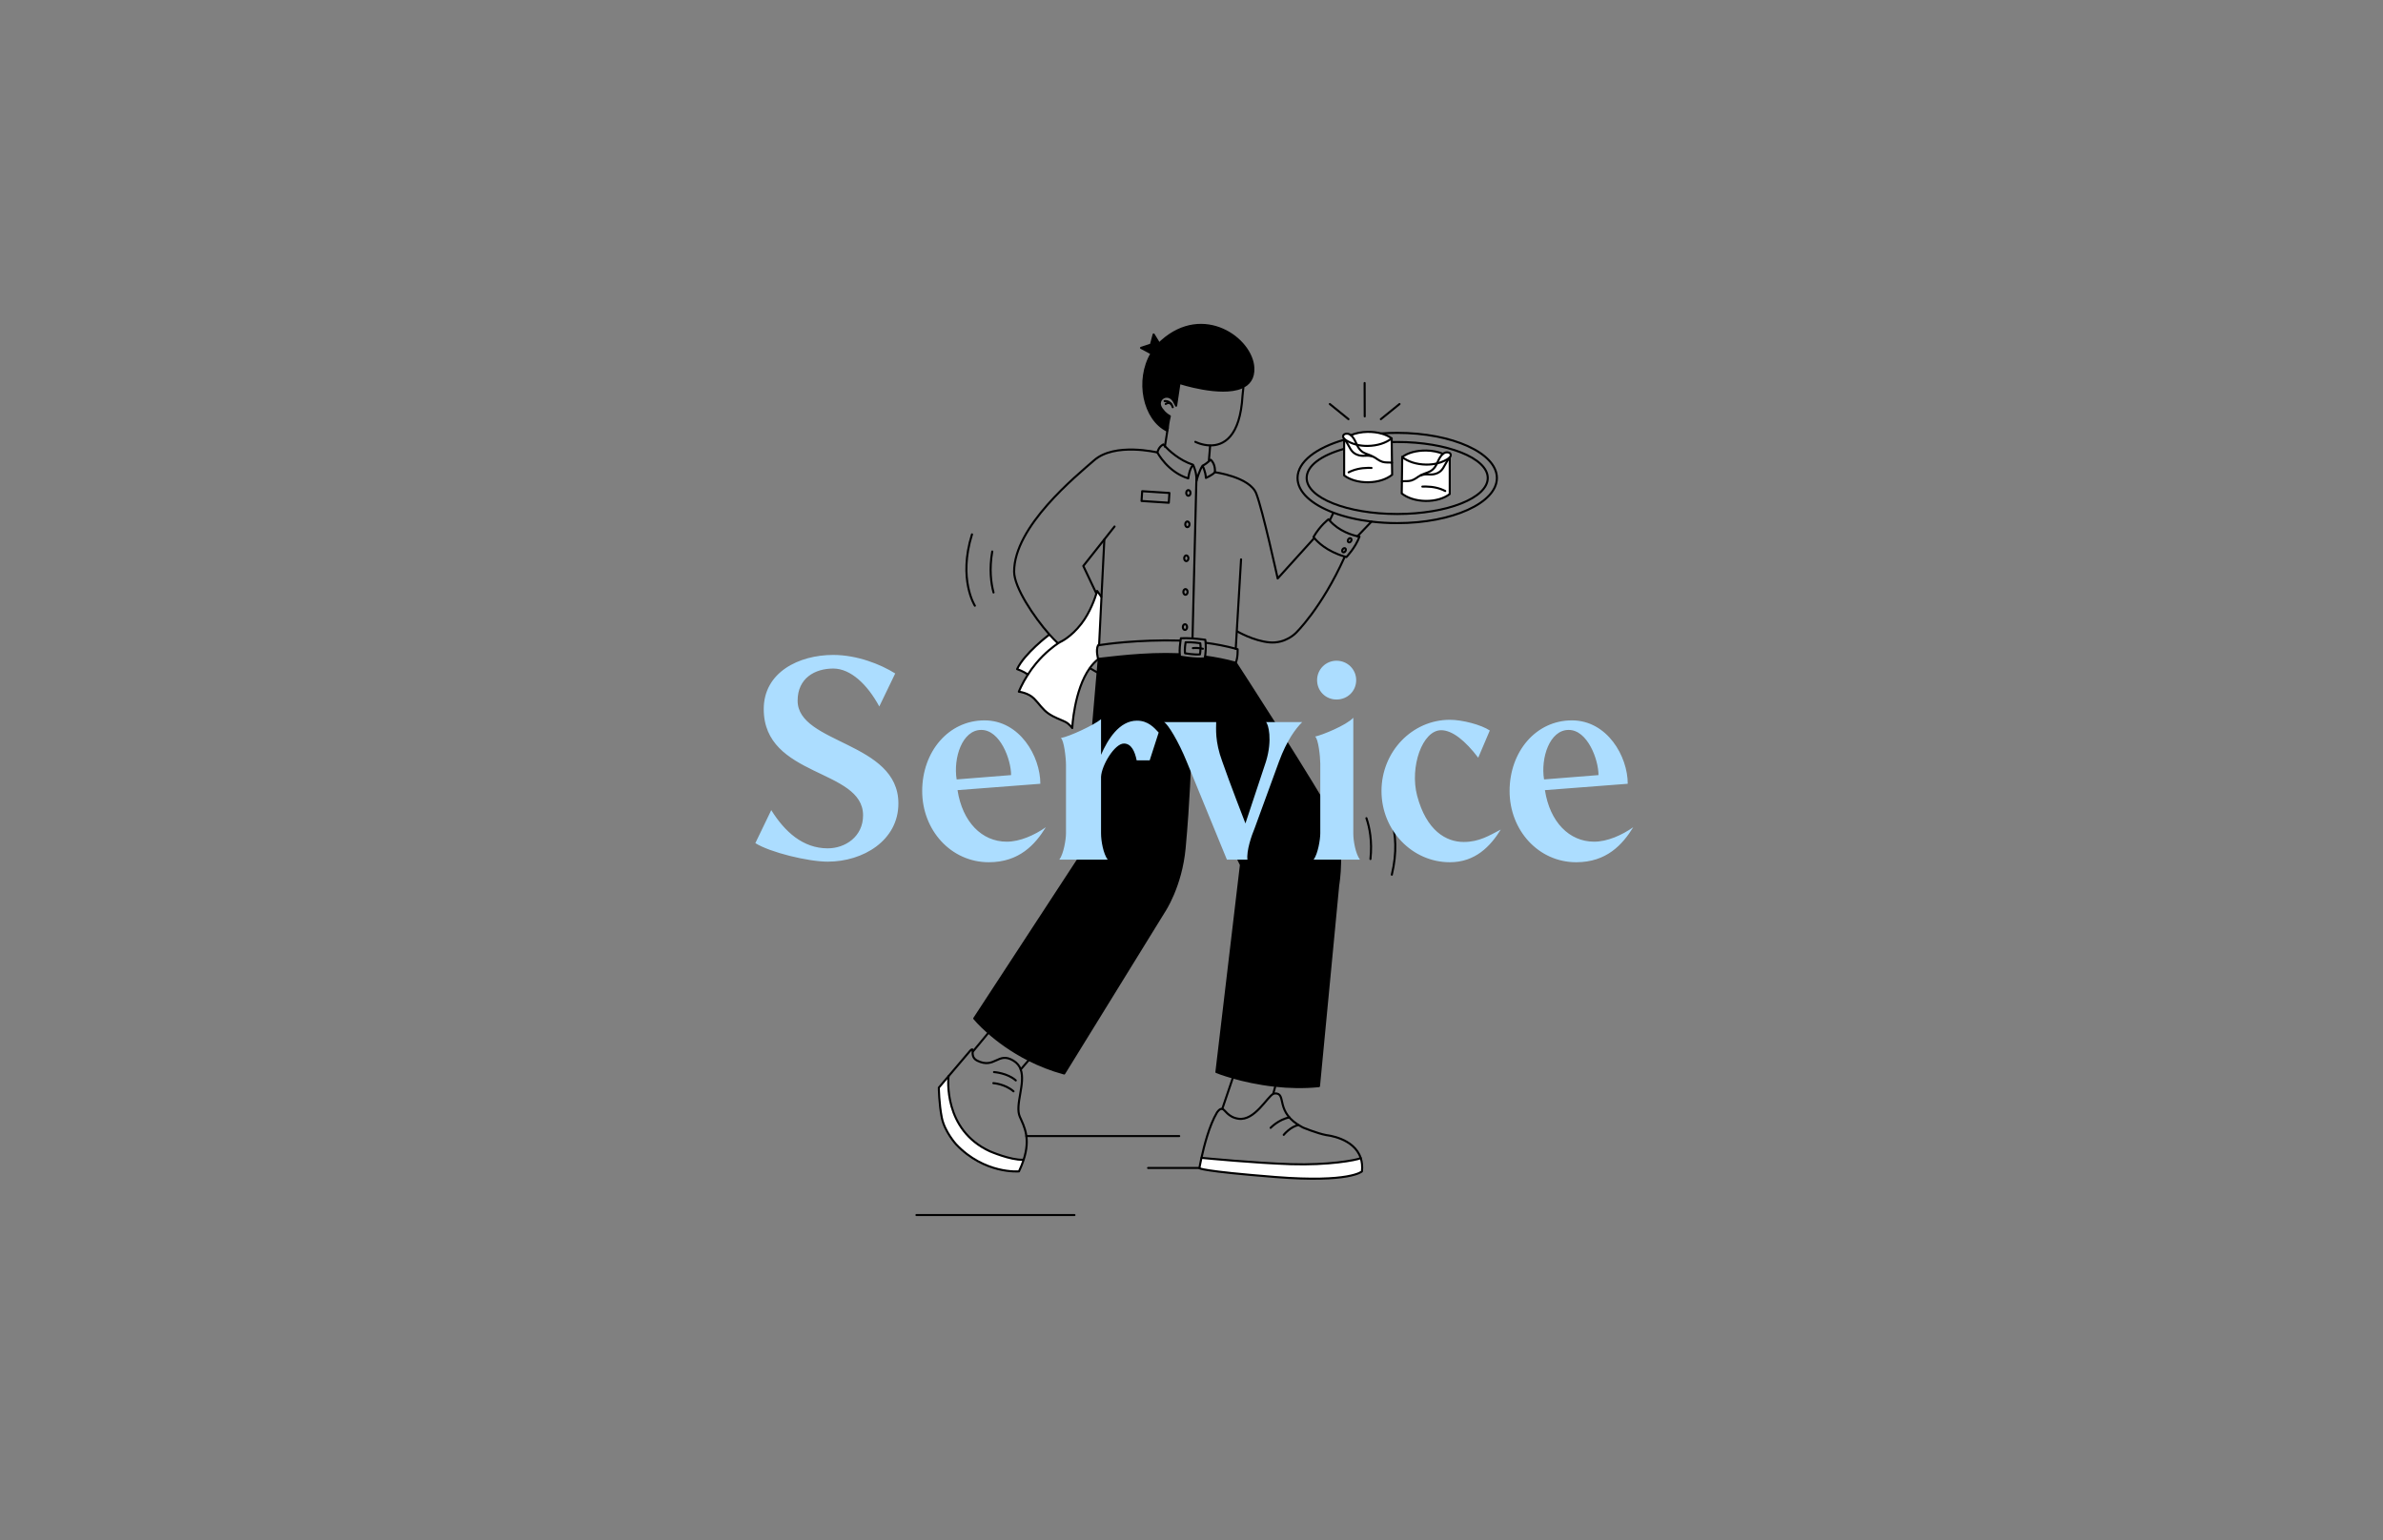 <svg width="1728" height="1117" viewBox="0 0 1728 1117" fill="none" xmlns="http://www.w3.org/2000/svg">
<rect x="0" y="0" width="1728" height="1117" fill="#808080" stroke="none"/>
<path d="M1050.58 328.279C1050.58 328.279 1053.3 329.108 1051.24 331.893C1048.81 333.772 1045.67 335.267 1042 336.132C1042.23 335.643 1042.45 335.147 1042.68 334.643C1043.49 332.871 1044.69 330.554 1046.36 329.193C1047.52 328.25 1048.92 327.775 1050.58 328.279Z" fill="white"/>
<path d="M1051.24 331.9V358.338C1047.22 361.457 1040.89 363.42 1033.78 363.328C1026.68 363.229 1020.4 361.095 1016.45 357.877L1016.57 349.117H1016.58C1018.9 348.847 1021.21 349.223 1023.49 348.507C1024.8 348.103 1026 347.423 1027.13 346.664C1028.06 346.034 1028.9 345.367 1029.91 344.921C1030.12 344.822 1030.34 344.737 1030.57 344.666C1032.05 344.205 1033.66 343.964 1035.2 344.077C1036.88 344.191 1038.51 344.24 1040.16 343.872C1041.88 343.482 1043.53 342.709 1044.82 341.504C1046.15 340.264 1047.03 338.648 1047.88 337.067C1048.78 335.373 1049.72 333.736 1050.96 332.262C1051.07 332.134 1051.16 332.014 1051.24 331.9Z" fill="white"/>
<path d="M1051.24 331.893C1051.16 332.014 1051.06 332.134 1050.96 332.262C1049.72 333.736 1048.77 335.373 1047.87 337.067C1047.02 338.648 1046.14 340.264 1044.82 341.504C1043.53 342.709 1041.88 343.482 1040.16 343.872C1038.5 344.24 1036.87 344.191 1035.2 344.077C1033.66 343.964 1032.05 344.205 1030.57 344.666C1030.34 344.736 1030.12 344.822 1029.91 344.921C1031.12 344.269 1032.36 343.709 1033.65 343.248C1034.9 342.801 1036.16 342.39 1037.31 341.717C1038.58 340.98 1039.66 339.938 1040.52 338.754C1041.13 337.918 1041.59 337.039 1042.01 336.132C1045.68 335.267 1048.82 333.772 1051.25 331.893H1051.24Z" fill="white"/>
<path d="M1016.81 331.532L1016.79 331.518C1020.83 328.399 1027.16 326.691 1034.27 326.783C1038.74 326.847 1042.88 327.711 1046.32 329.15L1046.36 329.193C1044.68 330.554 1043.49 332.871 1042.68 334.643C1042.44 335.147 1042.23 335.643 1042 336.132C1039.59 336.706 1036.95 337.004 1034.13 336.968C1027.04 336.876 1020.76 334.75 1016.81 331.532Z" fill="white"/>
<path d="M1042 336.132C1041.58 337.039 1041.13 337.918 1040.52 338.754C1039.65 339.938 1038.57 340.98 1037.31 341.717C1036.16 342.39 1034.89 342.802 1033.64 343.248C1032.35 343.709 1031.11 344.269 1029.9 344.914C1028.89 345.367 1028.05 346.034 1027.12 346.664C1025.99 347.423 1024.79 348.103 1023.48 348.507C1021.2 349.223 1018.89 348.847 1016.57 349.117H1016.56L1016.8 331.532C1020.75 334.75 1027.03 336.876 1034.12 336.968C1036.94 337.004 1039.58 336.706 1041.99 336.132H1042Z" fill="white"/>
<path d="M974.694 318.972V318.356C974.779 318.476 974.878 318.597 974.984 318.724C976.225 320.198 977.167 321.836 978.067 323.523C978.911 325.11 979.79 326.726 981.122 327.967C982.412 329.165 984.064 329.944 985.786 330.327C987.438 330.696 989.068 330.653 990.741 330.533C992.286 330.426 993.895 330.667 995.376 331.128C995.603 331.199 995.823 331.284 996.035 331.383C997.042 331.83 997.885 332.496 998.814 333.12C999.941 333.878 1001.14 334.558 1002.45 334.969C1004.73 335.685 1007.04 335.31 1009.36 335.579H1009.37L1009.49 344.333C1005.55 347.558 999.26 349.691 992.165 349.783C985.056 349.882 978.72 347.919 974.687 344.8V325.614V318.972H974.694Z" fill="white"/>
<path d="M1009.17 320.617L1009.37 335.579H1009.36C1007.04 335.31 1004.73 335.685 1002.45 334.969C1001.14 334.558 999.94 333.878 998.813 333.12C997.884 332.496 997.041 331.83 996.034 331.383V331.369C994.829 330.731 993.589 330.171 992.299 329.71C991.052 329.264 989.783 328.853 988.635 328.179C987.366 327.435 986.288 326.4 985.424 325.217C984.814 324.387 984.368 323.501 983.942 322.594C986.352 323.168 988.989 323.466 991.81 323.43C998.905 323.331 1005.18 321.212 1009.13 317.994L1009.17 320.617Z" fill="white"/>
<path d="M1009.13 317.994C1005.19 321.212 998.905 323.331 991.811 323.43C988.99 323.466 986.353 323.168 983.943 322.594C983.716 322.105 983.496 321.609 983.263 321.106C982.455 319.334 981.257 317.009 979.584 315.655L979.619 315.605C983.057 314.174 987.203 313.309 991.676 313.245C995.255 313.196 998.65 313.614 1001.65 314.436C1004.59 315.237 1007.16 316.435 1009.15 317.98L1009.13 317.994Z" fill="white"/>
<path d="M996.042 331.369V331.383C995.822 331.284 995.603 331.199 995.376 331.128C993.894 330.667 992.285 330.426 990.74 330.533C989.068 330.653 987.437 330.696 985.786 330.327C984.064 329.944 982.412 329.165 981.122 327.967C979.79 326.726 978.911 325.11 978.067 323.523C977.167 321.836 976.224 320.198 974.984 318.724C974.878 318.597 974.778 318.476 974.693 318.356C977.132 320.234 980.272 321.729 983.943 322.594C984.368 323.501 984.815 324.387 985.424 325.217C986.289 326.4 987.366 327.435 988.635 328.179C989.783 328.853 991.052 329.264 992.3 329.71C993.59 330.171 994.83 330.731 996.042 331.369Z" fill="white"/>
<path d="M986.727 840.008C987.627 842.751 987.989 845.933 987.592 849.633C987.592 849.633 979.058 857.975 924.928 853.701C870.791 849.427 869.721 847.294 869.721 847.294C869.721 847.294 870.231 844.296 871.223 839.788L871.358 839.816C874.25 840.1 910.263 843.573 936.084 844.395C963.004 845.246 983.233 841.588 986.72 840.008H986.727Z" fill="white"/>
<path d="M983.263 321.106C983.497 321.609 983.716 322.105 983.943 322.594C980.272 321.729 977.132 320.234 974.693 318.355C972.645 315.57 975.36 314.741 975.367 314.734C977.025 314.23 978.422 314.705 979.584 315.655C981.257 317.009 982.455 319.334 983.263 321.106Z" fill="white"/>
<path d="M746.094 768.796C733.293 762.346 723.448 754.89 716.778 749.014C709.981 743.032 706.473 738.687 706.473 738.687L784.73 618.937L795.943 487.663L796.779 477.91V477.868C804.618 477.145 829.284 473.48 855.126 474.529L855.467 474.501C855.509 475.096 855.566 475.678 855.658 476.223C855.658 476.223 866.949 478.236 873.611 477.52C873.611 477.52 873.711 477.046 873.831 476.216L874.051 476.245C881.323 477.237 888.758 478.669 896.045 480.696C896.045 480.696 957.688 575.567 966.526 594.449C975.365 613.331 970.368 642.129 970.368 642.129L956.44 787.777C945.277 788.904 934.468 788.571 924.715 787.515C912.304 786.175 901.594 783.673 894.01 781.512C886.511 779.371 882.074 777.571 882.074 777.571L899.858 627.28L863.008 551.709C863.008 551.709 862.15 581.336 859.003 615.174C856.409 643.128 844.147 661.131 844.147 661.131L771.681 778.62C762.162 776.04 753.614 772.588 746.094 768.796Z" fill="black"/>
<path d="M908.846 266.784C909.222 274.432 905.685 278.812 900.277 281.123C885.137 287.58 855.312 277.799 855.305 277.799L852.859 294.264L851.201 291.11C851.201 291.11 849.436 287.63 845.949 287.736C843.907 287.8 842.043 289.118 841.335 291.032C840.746 292.634 840.81 294.93 843.404 297.716C843.404 297.716 844.737 299.899 848.274 301.876C848.274 301.876 847.076 306.639 846.821 310.431L846.509 312.38L846.324 312.352C829.37 304.031 823.558 275.821 835.026 256.386L836.734 257.301L842.206 251.836L840.562 249.143C841.15 248.533 841.767 247.945 842.405 247.378C872.712 220.366 907.812 245.662 908.846 266.784Z" fill="black"/>
<path d="M840.561 249.142L842.205 251.836L836.734 257.301L835.025 256.386C836.556 253.792 838.399 251.354 840.561 249.142Z" fill="black"/>
<path d="M836.543 242.572L840.562 249.143C838.4 251.354 836.557 253.792 835.026 256.386L827.421 252.318L834.594 249.965L836.543 242.572Z" fill="black"/>
<path d="M798.737 432.775L796.986 467.931C796.497 468.009 796.242 468.051 796.242 468.051C794.463 471.609 796.263 477.861 796.27 477.91L796.284 478.123C794.009 479.902 792.01 482.092 790.26 484.552C778.749 500.606 777.516 528.071 777.516 528.071C777.516 528.071 775.588 525.123 772.405 523.528C769.23 521.933 764.687 520.572 760.285 517.524C755.883 514.47 754.012 510.926 749.816 506.666C745.613 502.413 738.802 501.704 738.802 501.704C738.802 501.704 740.907 496.204 745.386 489.23C747.059 486.628 749.058 483.822 751.404 481.022C757.84 473.325 764.276 468.604 767.132 466.697C768.103 466.052 768.663 465.733 768.663 465.733C768.663 465.733 776.495 462.445 784.327 452.167C790.529 444.045 793.967 434.051 795.136 430.223C795.448 429.21 795.597 428.628 795.597 428.628C796.639 430.025 797.624 431.414 798.559 432.768H798.737V432.775Z" fill="white"/>
<path d="M766.94 466.414L767.132 466.697C764.275 468.604 757.839 473.324 751.404 481.022C749.058 483.821 747.059 486.628 745.386 489.229C741.927 486.798 737.547 485.317 737.547 485.317C742.877 473.884 760.49 460.609 760.49 460.609L760.958 460.198C763.084 462.593 765.112 464.705 766.94 466.414Z" fill="white"/>
<path d="M741.743 841.192L742.232 841.355C741.395 843.906 740.297 846.656 738.886 849.612C738.886 849.612 713.916 851.809 693.269 829.936C693.269 829.936 685.011 820.864 682.963 810.735C680.908 800.607 680.787 788.862 680.787 788.862L687.797 780.612C687.634 782.107 683.828 819.496 717.864 835.089C717.864 835.089 732.727 841.511 741.743 841.192Z" fill="white"/>
<path d="M989.605 302.018L989.534 277.82" stroke="black" stroke-width="1.5" stroke-linecap="round" stroke-linejoin="round"/>
<path d="M1001.31 304.024L1014.84 293.052" stroke="black" stroke-width="1.5" stroke-linecap="round" stroke-linejoin="round"/>
<path d="M977.825 304.024L964.309 293.052" stroke="black" stroke-width="1.5" stroke-linecap="round" stroke-linejoin="round"/>
<path d="M720.435 429.727C718.599 422.901 717.288 412.823 719.513 399.993" stroke="black" stroke-width="1.5" stroke-linecap="round" stroke-linejoin="round"/>
<path d="M706.911 439.331C706.911 439.331 694.607 420.102 704.827 387.59" stroke="black" stroke-width="1.5" stroke-linecap="round" stroke-linejoin="round"/>
<path d="M990.844 593.442C993.133 600.126 995.125 610.092 993.771 623.041" stroke="black" stroke-width="1.5" stroke-linecap="round" stroke-linejoin="round"/>
<path d="M1003.7 582.938C1003.7 582.938 1017.26 601.296 1009.26 634.425" stroke="black" stroke-width="1.5" stroke-linecap="round" stroke-linejoin="round"/>
<path d="M779.123 881.287H664.555" stroke="black" stroke-width="1.5" stroke-linecap="round" stroke-linejoin="round"/>
<path d="M869.72 847.138H832.53" stroke="black" stroke-width="1.5" stroke-linecap="round" stroke-linejoin="round"/>
<path d="M855.076 823.996H744.271" stroke="black" stroke-width="1.5" stroke-linecap="round" stroke-linejoin="round"/>
<path d="M1009.83 320.61C1010.94 320.588 1012.05 320.574 1013.17 320.574C1049.43 320.574 1078.83 332.269 1078.83 346.693C1078.83 361.117 1049.43 372.805 1013.17 372.805C976.909 372.805 947.509 361.11 947.509 346.693C947.509 337.947 957.807 330.355 974.4 325.614" stroke="black" stroke-width="1.5" stroke-linecap="round" stroke-linejoin="round"/>
<path d="M1001.66 314.379C1005.55 314.089 1009.1 313.954 1013.17 313.954C1053.09 313.954 1085.45 328.612 1085.45 346.693C1085.45 364.774 1053.09 379.425 1013.17 379.425C1006.72 379.425 1000.46 379.042 994.508 378.326C984.217 377.078 974.832 374.839 966.894 371.833C951.003 365.83 940.889 356.793 940.889 346.693C940.889 335.012 954.384 324.77 974.691 318.972C974.733 318.958 974.776 318.951 974.818 318.937" stroke="black" stroke-width="1.5" stroke-linecap="round" stroke-linejoin="round"/>
<path d="M1046.32 329.15C1042.88 327.712 1038.74 326.847 1034.26 326.783C1027.16 326.691 1020.82 328.399 1016.79 331.518" stroke="black" stroke-width="1.5" stroke-linecap="round" stroke-linejoin="round"/>
<path d="M1047.99 356.134C1044.02 354.064 1039.3 352.959 1033.92 352.888C1033.07 352.873 1032.23 352.888 1031.4 352.937" stroke="black" stroke-width="1.5" stroke-linecap="round" stroke-linejoin="round"/>
<path d="M1051.24 331.893C1053.3 329.108 1050.58 328.279 1050.57 328.279C1048.92 327.775 1047.52 328.25 1046.36 329.193C1044.68 330.554 1043.49 332.872 1042.68 334.644C1042.44 335.147 1042.23 335.643 1042 336.132C1041.58 337.039 1041.13 337.918 1040.52 338.755C1039.65 339.938 1038.57 340.98 1037.31 341.717C1036.16 342.391 1034.89 342.802 1033.64 343.248C1032.35 343.709 1031.11 344.269 1029.9 344.914" stroke="black" stroke-width="1.5" stroke-linecap="round" stroke-linejoin="round"/>
<path d="M1016.58 349.117C1018.9 348.848 1021.21 349.223 1023.49 348.507C1024.79 348.103 1026 347.423 1027.13 346.664C1028.06 346.034 1028.9 345.367 1029.91 344.921C1030.12 344.822 1030.34 344.737 1030.56 344.666C1032.05 344.205 1033.65 343.964 1035.2 344.077C1036.87 344.191 1038.5 344.24 1040.15 343.872C1041.88 343.482 1043.53 342.709 1044.82 341.504C1046.14 340.264 1047.02 338.648 1047.87 337.067C1048.77 335.373 1049.72 333.736 1050.96 332.262C1051.06 332.134 1051.15 332.014 1051.24 331.9" stroke="black" stroke-width="1.5" stroke-linecap="round" stroke-linejoin="round"/>
<path d="M1016.79 331.518L1016.81 331.532C1020.75 334.75 1027.03 336.876 1034.13 336.968C1036.95 337.004 1039.59 336.706 1042 336.132C1045.67 335.267 1048.81 333.772 1051.24 331.893" stroke="black" stroke-width="1.5" stroke-linecap="round" stroke-linejoin="round"/>
<path d="M1016.81 331.518V331.532L1016.57 349.117L1016.45 357.878C1020.39 361.095 1026.68 363.229 1033.78 363.328C1040.88 363.42 1047.22 361.457 1051.25 358.338V331.901L1051.24 331.893" stroke="black" stroke-width="1.5" stroke-linecap="round" stroke-linejoin="round"/>
<path d="M979.617 315.606C983.055 314.174 987.201 313.309 991.674 313.245C995.253 313.196 998.648 313.614 1001.65 314.436C1004.59 315.237 1007.15 316.435 1009.15 317.98" stroke="black" stroke-width="1.5" stroke-linecap="round" stroke-linejoin="round"/>
<path d="M977.952 342.589C981.921 340.526 986.642 339.421 992.022 339.343C992.872 339.336 993.708 339.343 994.538 339.399" stroke="black" stroke-width="1.5" stroke-linecap="round" stroke-linejoin="round"/>
<path d="M1009.36 335.579C1007.04 335.31 1004.73 335.685 1002.45 334.97C1001.14 334.558 999.938 333.878 998.811 333.12C997.883 332.496 997.039 331.83 996.033 331.383C995.82 331.284 995.601 331.199 995.374 331.128C993.892 330.667 992.284 330.426 990.738 330.533C989.066 330.653 987.435 330.696 985.784 330.327C984.062 329.944 982.41 329.165 981.12 327.967C979.788 326.726 978.909 325.11 978.065 323.523C977.165 321.836 976.222 320.198 974.982 318.724C974.876 318.597 974.776 318.476 974.691 318.356C972.643 315.57 975.358 314.741 975.365 314.734C977.023 314.23 978.42 314.705 979.582 315.655C981.255 317.009 982.453 319.334 983.261 321.106C983.495 321.609 983.714 322.105 983.941 322.594C984.366 323.501 984.813 324.387 985.422 325.217C986.287 326.4 987.365 327.435 988.633 328.179C989.782 328.853 991.05 329.264 992.298 329.71C993.588 330.171 994.828 330.731 996.04 331.369" stroke="black" stroke-width="1.5" stroke-linecap="round" stroke-linejoin="round"/>
<path d="M1009.14 317.98L1009.13 317.994C1005.18 321.212 998.903 323.331 991.808 323.431C988.987 323.466 986.35 323.168 983.94 322.594C980.269 321.729 977.129 320.234 974.69 318.356" stroke="black" stroke-width="1.5" stroke-linecap="round" stroke-linejoin="round"/>
<path d="M1009.13 317.98V317.994L1009.17 320.617L1009.37 335.579L1009.49 344.333C1005.54 347.558 999.257 349.691 992.162 349.783C985.053 349.882 978.717 347.919 974.684 344.8V325.614V318.972V318.356" stroke="black" stroke-width="1.5" stroke-linecap="round" stroke-linejoin="round"/>
<path d="M864.757 462.395L867.486 350.18C867.536 349.705 867.564 349.237 867.578 348.777C867.812 343.036 865.849 338.599 865.26 337.401C865.161 337.195 865.097 337.082 865.097 337.082C855.04 333.828 847.484 326.563 844.734 323.622C843.99 322.828 843.593 322.346 843.593 322.346C840.028 324.097 839.248 328.186 839.248 328.186C839.248 328.186 846.697 342.419 861.667 346.991C861.667 346.991 862.276 340.505 864.927 337.5" stroke="black" stroke-width="1.5" stroke-linecap="round" stroke-linejoin="round"/>
<path d="M867.587 348.777C867.587 348.777 869.671 341.072 872.024 337.762M872.024 337.762C872.024 337.762 874.228 342.001 874.427 346.629C874.427 346.629 878.991 344.73 880.948 342.511C880.948 342.511 881.67 336.635 877.871 333.46C877.871 333.46 877.574 333.758 877.085 334.204C876 335.175 873.959 336.883 872.024 337.762Z" stroke="black" stroke-width="1.5" stroke-linecap="round" stroke-linejoin="round"/>
<path d="M880.947 342.511C880.947 342.511 906.237 345.92 910.957 357.963C915.671 370.005 926.487 419.577 926.487 419.577L952.676 390.616" stroke="black" stroke-width="1.5" stroke-linecap="round" stroke-linejoin="round"/>
<path d="M897.185 457.965C897.185 457.965 909.014 464.883 920.596 465.925C932.184 466.967 939.605 459.156 939.605 459.156C939.605 459.156 958.197 441.394 975.073 403.913" stroke="black" stroke-width="1.5" stroke-linecap="round" stroke-linejoin="round"/>
<path d="M964.101 377.497C963.86 377.213 963.619 376.93 963.378 376.632C963.378 376.632 957.354 381.041 952.484 389.475C952.484 389.475 952.683 389.766 953.101 390.283C955.05 392.672 961.769 399.802 975.137 403.7C975.527 403.814 975.924 403.927 976.328 404.034C976.328 404.034 982.842 397.321 985.811 389.22C985.811 389.22 985.28 389.142 984.358 388.944C980.715 388.15 970.962 385.371 964.101 377.497Z" stroke="black" stroke-width="1.5" stroke-linecap="round" stroke-linejoin="round"/>
<path d="M964.35 377.291L966.774 372.152" stroke="black" stroke-width="1.5" stroke-linecap="round" stroke-linejoin="round"/>
<path d="M984.359 388.944L994.509 378.326L994.516 378.319" stroke="black" stroke-width="1.5" stroke-linecap="round" stroke-linejoin="round"/>
<path d="M790.562 484.771C791.257 485.19 794.815 487.266 795.46 487.621" stroke="black" stroke-width="1.5" stroke-linecap="round" stroke-linejoin="round"/>
<path d="M839.248 328.186C839.248 328.186 808.437 320.702 793.396 333.857C780.624 345.027 735.255 381.792 735.382 414.708C735.425 426.02 749.537 447.27 760.955 460.198C763.081 462.594 765.109 464.706 766.937 466.414" stroke="black" stroke-width="1.5" stroke-linecap="round" stroke-linejoin="round"/>
<path d="M808.191 381.884L800.706 391.346L785.545 410.505L794.865 430.145" stroke="black" stroke-width="1.5" stroke-linecap="round" stroke-linejoin="round"/>
<path d="M798.556 432.768C797.62 431.414 796.635 430.025 795.593 428.628C795.593 428.628 795.444 429.21 795.132 430.223C793.963 434.051 790.525 444.045 784.323 452.167C776.491 462.445 768.659 465.733 768.659 465.733C768.659 465.733 768.099 466.052 767.128 466.697C764.272 468.604 757.836 473.325 751.4 481.022C749.054 483.822 747.055 486.628 745.382 489.23C740.903 496.204 738.798 501.704 738.798 501.704C738.798 501.704 745.609 502.413 749.812 506.666C754.008 510.926 755.88 514.47 760.281 517.524C764.683 520.572 769.226 521.933 772.401 523.528C775.584 525.123 777.512 528.071 777.512 528.071C777.512 528.071 778.745 500.606 790.256 484.552C792.006 482.092 794.005 479.902 796.28 478.123" stroke="black" stroke-width="1.5" stroke-linecap="round" stroke-linejoin="round"/>
<path d="M760.489 460.609C760.489 460.609 742.876 473.885 737.546 485.317C737.546 485.317 741.926 486.799 745.385 489.23" stroke="black" stroke-width="1.5" stroke-linecap="round" stroke-linejoin="round"/>
<path d="M800.79 391.417L798.734 432.775L796.983 467.931" stroke="black" stroke-width="1.5" stroke-linecap="round" stroke-linejoin="round"/>
<path d="M899.943 405.721L896.831 457.944L896.08 470.525" stroke="black" stroke-width="1.5" stroke-linecap="round" stroke-linejoin="round"/>
<path d="M874.356 466.23C881.543 467.179 888.879 468.562 896.08 470.525C896.533 470.645 896.994 470.773 897.448 470.901C897.448 470.95 897.731 477.343 896.044 480.696C888.758 478.669 881.323 477.237 874.051 476.245" stroke="black" stroke-width="1.5" stroke-linecap="round" stroke-linejoin="round"/>
<path d="M864.708 463.061C861.937 462.87 858.946 462.778 856.316 462.934C856.316 462.934 856.195 463.593 856.04 464.649C855.706 466.924 855.224 471.057 855.465 474.501C855.508 475.097 855.565 475.678 855.657 476.224C855.657 476.224 866.948 478.237 873.61 477.521C873.61 477.521 873.71 477.046 873.83 476.217C874.121 474.274 874.56 470.412 874.248 466.237C874.192 465.514 874.121 464.784 874.014 464.054C874.014 464.054 869.733 463.402 864.708 463.061Z" stroke="black" stroke-width="1.5" stroke-linecap="round" stroke-linejoin="round"/>
<path d="M859.725 465.854C859.725 465.854 858.825 470.759 859.335 473.849C859.335 473.849 866.125 475.054 870.123 474.629C870.123 474.629 870.513 472.736 870.57 470.241C870.591 469.093 870.555 467.81 870.371 466.527C870.371 466.527 864.169 465.584 859.725 465.854Z" stroke="black" stroke-width="1.5" stroke-linecap="round" stroke-linejoin="round"/>
<path d="M865 470.085C865 470.085 867.282 469.752 870.571 470.241C871.103 470.312 871.655 470.411 872.237 470.539" stroke="black" stroke-width="1.5" stroke-linecap="round" stroke-linejoin="round"/>
<path d="M796.777 477.91L795.941 487.663L784.728 618.938L706.471 738.687C706.471 738.687 709.979 743.032 716.776 749.014C723.446 754.89 733.291 762.346 746.092 768.796C753.612 772.588 762.16 776.04 771.679 778.62L844.145 661.132C844.145 661.132 856.407 643.128 859.001 615.174C862.148 581.337 863.006 551.709 863.006 551.709" stroke="black" stroke-width="1.5" stroke-linecap="round" stroke-linejoin="round"/>
<path d="M863.007 551.709L899.857 627.28L882.073 777.571C882.073 777.571 886.51 779.371 894.009 781.512C901.593 783.674 912.303 786.176 924.714 787.515C934.467 788.571 945.276 788.905 956.439 787.778L970.367 642.129C970.367 642.129 975.364 613.331 966.525 594.449C957.686 575.567 896.043 480.696 896.043 480.696" stroke="black" stroke-width="1.5" stroke-linecap="round" stroke-linejoin="round"/>
<path d="M828.238 356.271L827.776 363.365L847.531 364.65L847.992 357.556L828.238 356.271Z" stroke="black" stroke-width="1.5" stroke-linecap="round" stroke-linejoin="round"/>
<path d="M861.731 355.461C862.581 355.461 863.269 356.382 863.269 357.53C863.269 358.678 862.581 359.6 861.731 359.6C860.88 359.6 860.186 358.671 860.186 357.53C860.186 356.389 860.88 355.461 861.731 355.461Z" stroke="black" stroke-width="1.5" stroke-linecap="round" stroke-linejoin="round"/>
<path d="M861.002 382.366C861.851 382.366 862.54 381.439 862.54 380.296C862.54 379.153 861.851 378.227 861.002 378.227C860.152 378.227 859.464 379.153 859.464 380.296C859.464 381.439 860.152 382.366 861.002 382.366Z" stroke="black" stroke-width="1.5" stroke-linecap="round" stroke-linejoin="round"/>
<path d="M860.229 406.996C861.079 406.996 861.768 406.07 861.768 404.927C861.768 403.784 861.079 402.857 860.229 402.857C859.38 402.857 858.691 403.784 858.691 404.927C858.691 406.07 859.38 406.996 860.229 406.996Z" stroke="black" stroke-width="1.5" stroke-linecap="round" stroke-linejoin="round"/>
<path d="M859.633 427.268C860.484 427.268 861.171 428.196 861.171 429.337C861.171 430.479 860.484 431.407 859.633 431.407C858.782 431.407 858.088 430.486 858.088 429.337C858.088 428.189 858.782 427.268 859.633 427.268Z" stroke="black" stroke-width="1.5" stroke-linecap="round" stroke-linejoin="round"/>
<path d="M859.26 452.756C860.11 452.756 860.805 453.684 860.805 454.825C860.805 455.966 860.11 456.895 859.26 456.895C858.409 456.895 857.722 455.966 857.722 454.825C857.722 453.684 858.409 452.756 859.26 452.756Z" stroke="black" stroke-width="1.5" stroke-linecap="round" stroke-linejoin="round"/>
<path d="M893.868 782.079L886.326 804.271" stroke="black" stroke-width="1.5" stroke-linecap="round" stroke-linejoin="round"/>
<path d="M924.615 788.451L923.318 793.129" stroke="black" stroke-width="1.5" stroke-linecap="round" stroke-linejoin="round"/>
<path d="M921.382 818.028C921.382 818.028 927.08 811.99 934.934 810.487" stroke="black" stroke-width="1.5" stroke-linecap="round" stroke-linejoin="round"/>
<path d="M930.867 823.125C930.867 823.125 935.68 817.171 941.591 816.023" stroke="black" stroke-width="1.5" stroke-linecap="round" stroke-linejoin="round"/>
<path d="M986.727 840.008C987.627 842.751 987.989 845.933 987.592 849.633C987.592 849.633 979.058 857.976 924.928 853.702C870.791 849.428 869.721 847.294 869.721 847.294C869.721 847.294 870.231 844.296 871.223 839.788C873.172 830.914 876.979 816.214 882.358 807.12C882.358 807.12 884.258 803.832 886.328 804.271C888.27 804.689 890.29 810.345 898.122 811.444C909.795 813.081 918.783 795.659 923.376 793.341C923.666 793.193 923.943 793.108 924.198 793.093C933.859 792.491 923.496 806.688 944.604 817.71C944.604 817.71 954.945 822.062 961.948 823.352C961.948 823.352 981.964 825.279 986.727 840.008Z" stroke="black" stroke-width="1.5" stroke-linecap="round" stroke-linejoin="round"/>
<path d="M871.356 839.817C874.248 840.1 910.262 843.573 936.083 844.395C963.002 845.246 983.231 841.589 986.718 840.008" stroke="black" stroke-width="1.5" stroke-linecap="round" stroke-linejoin="round"/>
<path d="M716.167 749.779L705.648 762.502" stroke="black" stroke-width="1.5" stroke-linecap="round" stroke-linejoin="round"/>
<path d="M746.369 768.47L746.093 768.796L740.16 775.693" stroke="black" stroke-width="1.5" stroke-linecap="round" stroke-linejoin="round"/>
<path d="M742.23 841.355C741.393 843.906 740.295 846.656 738.884 849.612C738.884 849.612 713.914 851.809 693.267 829.936C693.267 829.936 685.01 820.863 682.961 810.735C680.906 800.606 680.785 788.862 680.785 788.862L687.795 780.612L703.502 762.134C703.502 762.134 704.48 760.836 705.174 761.212C705.387 761.325 705.366 761.8 705.323 762.481C705.224 764.288 704.997 767.542 708.655 769.335C721.498 775.622 723.631 762.438 734.929 769.349C737.63 771 739.253 773.176 740.153 775.693C743.817 785.864 735.702 801.542 739.551 810.09C742.705 817.086 747.383 825.662 742.23 841.355Z" stroke="black" stroke-width="1.5" stroke-linecap="round" stroke-linejoin="round"/>
<path d="M687.802 780.569C687.802 780.569 687.802 780.583 687.802 780.612C687.639 782.107 683.833 819.496 717.869 835.089C717.869 835.089 732.732 841.511 741.748 841.192" stroke="black" stroke-width="1.5" stroke-linecap="round" stroke-linejoin="round"/>
<path d="M720.314 785.616C720.314 785.616 728.77 786.162 734.93 791.548" stroke="black" stroke-width="1.5" stroke-linecap="round" stroke-linejoin="round"/>
<path d="M720.795 777.592C720.795 777.592 730.512 778.216 736.58 783.638" stroke="black" stroke-width="1.5" stroke-linecap="round" stroke-linejoin="round"/>
<path d="M846.819 310.431C847.074 306.639 848.272 301.876 848.272 301.876C844.735 299.899 843.402 297.716 843.402 297.716C840.808 294.93 840.744 292.634 841.333 291.032C842.041 289.118 843.905 287.8 845.947 287.736C849.434 287.63 851.199 291.11 851.199 291.11L852.857 294.264L855.303 277.799C855.303 277.799 885.136 287.58 900.275 281.123C905.683 278.812 909.22 274.432 908.844 266.784C907.81 245.662 872.711 220.366 842.403 247.378C841.765 247.945 841.148 248.533 840.56 249.143C838.398 251.354 836.555 253.792 835.024 256.386C823.556 275.821 829.368 304.031 846.322 312.352" stroke="black" stroke-width="1.5" stroke-linecap="round" stroke-linejoin="round"/>
<path d="M840.562 249.143L842.206 251.836L836.734 257.301L835.026 256.386L827.421 252.318L834.594 249.965L836.543 242.572L840.562 249.143Z" stroke="black" stroke-width="1.5" stroke-linecap="round" stroke-linejoin="round"/>
<path d="M844.494 290.904C844.494 290.904 847.152 290.479 849.073 292.839C849.59 293.463 850.051 294.278 850.398 295.348" stroke="black" stroke-width="1.5" stroke-linecap="round" stroke-linejoin="round"/>
<path d="M845.302 293.002C845.302 293.002 847.13 291.556 849.073 292.839" stroke="black" stroke-width="1.5" stroke-linecap="round" stroke-linejoin="round"/>
<path d="M866.77 320.468C866.77 320.468 871.533 322.963 877.508 323.055C886.899 323.211 899.289 317.434 901.018 286.779L901.599 281.258" stroke="black" stroke-width="1.5" stroke-linecap="round" stroke-linejoin="round"/>
<path d="M844.686 323.913L844.735 323.622L846.507 312.381L846.819 310.431" stroke="black" stroke-width="1.5" stroke-linecap="round" stroke-linejoin="round"/>
<path d="M877.51 323.331L876.631 333.765" stroke="black" stroke-width="1.5" stroke-linecap="round" stroke-linejoin="round"/>
<path d="M979.538 390.475C980.113 390.822 980.19 391.729 979.716 392.495C979.248 393.267 978.404 393.6 977.83 393.253C977.263 392.899 977.178 391.991 977.653 391.226C978.121 390.461 978.971 390.12 979.538 390.475Z" stroke="black" stroke-width="1.5" stroke-linecap="round" stroke-linejoin="round"/>
<path d="M975.443 397.704C976.017 398.059 976.095 398.959 975.627 399.731C975.152 400.497 974.309 400.837 973.734 400.483C973.167 400.135 973.09 399.228 973.557 398.463C974.032 397.69 974.876 397.357 975.443 397.704Z" stroke="black" stroke-width="1.5" stroke-linecap="round" stroke-linejoin="round"/>
<path d="M855.125 474.529C829.283 473.48 804.617 477.145 796.771 477.868C796.594 477.882 796.424 477.896 796.268 477.91C796.268 477.861 794.46 471.609 796.239 468.051C796.239 468.051 796.495 468.009 796.984 467.931C801.385 467.236 824.86 463.827 855.763 464.606" stroke="black" stroke-width="1.5" stroke-linecap="round" stroke-linejoin="round"/>
<path d="M578.383 508.21C578.383 539.71 651.463 537.82 651.463 582.76C651.463 609.64 625.843 624.97 600.223 624.97C585.943 624.97 558.433 618.25 547.723 611.53L559.273 587.59C568.933 603.13 582.163 615.31 600.223 615.31C612.823 615.31 625.843 606.91 625.843 591.37C625.843 557.35 553.813 564.07 553.813 514.3C553.813 487.63 579.223 475.03 604.213 475.03C621.433 475.03 638.443 481.75 649.153 488.47L637.603 512.41C628.993 496.45 616.813 484.9 604.213 484.9C590.983 484.9 578.383 491.83 578.383 508.21ZM694.334 573.1C697.904 596.2 711.974 610.48 730.034 610.48C739.484 610.48 749.984 605.86 758.384 599.98C750.614 612.58 739.064 625.39 717.014 625.39C689.714 625.39 668.714 602.29 668.714 573.73C668.714 545.17 687.824 522.49 713.864 522.49C739.484 522.49 754.394 548.53 754.394 568.48L694.334 573.1ZM711.554 529.42C697.694 529.42 691.184 549.79 693.704 565.33L733.184 562.18C733.184 550.84 725.204 529.42 711.554 529.42ZM798.402 521.65V547.48C803.232 536.35 811.632 522.7 824.442 522.7C832.632 522.7 837.042 527.95 840.192 531.31L833.682 551.47H824.232C822.972 545.17 820.452 539.29 814.992 539.29C808.272 539.29 798.822 555.04 798.402 563.44C798.402 564.91 798.402 566.38 798.402 604.39C798.402 610.06 800.082 619.3 803.232 623.5H768.162C771.312 619.3 772.992 608.8 772.992 604.39V554.83C772.992 549.79 771.522 536.56 769.212 535.3C775.512 534.25 793.362 525.85 798.402 521.65ZM909.829 600.61C907.519 606.07 903.739 617.2 904.579 623.5H889.669L860.479 552.31C854.599 537.82 846.829 525.01 844.099 523.75H881.899C881.899 528.16 880.849 537.61 886.309 552.31C891.139 566.38 903.109 597.25 903.109 597.25L918.019 552.31C922.849 536.56 919.699 525.01 918.019 523.75H944.269C939.439 528.58 933.139 536.98 927.469 552.31L909.829 600.61ZM952.552 623.5C955.702 619.3 957.382 608.8 957.382 604.39V553.78C957.382 548.74 955.912 535.51 953.602 534.25C958.642 533.2 976.282 526.06 981.322 520.6V604.39C981.322 610.06 983.002 619.3 986.152 623.5H952.552ZM969.142 507.37C961.372 507.37 955.072 501.28 955.072 493.3C955.072 485.53 961.372 479.23 969.142 479.23C977.122 479.23 983.422 485.53 983.422 493.3C983.422 501.28 977.122 507.37 969.142 507.37ZM1027.6 577.09C1034.32 602.5 1048.6 610.69 1061.41 610.69C1072.54 610.69 1079.89 606.07 1088.29 601.66C1080.73 613.84 1069.81 625.39 1051.33 625.39C1024.03 625.39 1001.77 602.29 1001.77 573.73C1001.77 545.17 1024.03 522.07 1051.33 522.07C1060.36 522.07 1074.01 525.64 1080.31 529.84L1071.91 549.58C1062.67 537.4 1053.22 529.63 1045.03 529.63C1031.38 529.63 1022.14 556.3 1027.6 577.09ZM1120.28 573.1C1123.85 596.2 1137.92 610.48 1155.98 610.48C1165.43 610.48 1175.93 605.86 1184.33 599.98C1176.56 612.58 1165.01 625.39 1142.96 625.39C1115.66 625.39 1094.66 602.29 1094.66 573.73C1094.66 545.17 1113.77 522.49 1139.81 522.49C1165.43 522.49 1180.34 548.53 1180.34 568.48L1120.28 573.1ZM1137.5 529.42C1123.64 529.42 1117.13 549.79 1119.65 565.33L1159.13 562.18C1159.13 550.84 1151.15 529.42 1137.5 529.42Z" fill="#ACDDFF"/>
</svg>
